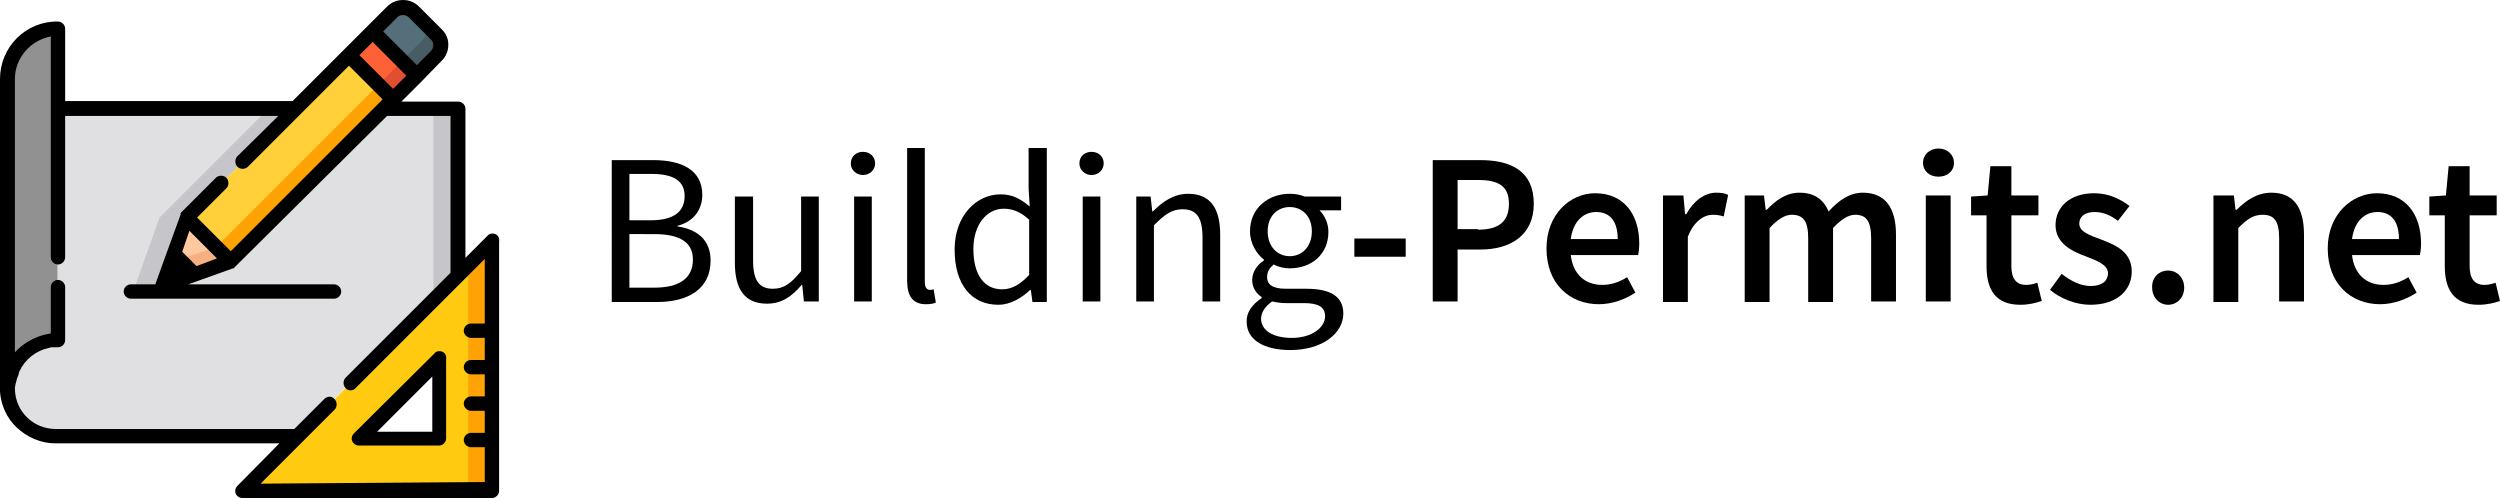 <?xml version="1.0" encoding="utf-8"?>
<!-- Generator: Adobe Illustrator 19.0.0, SVG Export Plug-In . SVG Version: 6.00 Build 0)  -->
<svg version="1.1" id="Layer_1" xmlns="http://www.w3.org/2000/svg" xmlns:xlink="http://www.w3.org/1999/xlink" x="0px" y="0px"
	 viewBox="0 0 452.8 90.2" style="enable-background:new 0 0 452.8 90.2;" xml:space="preserve">
<style type="text/css">
	.st0{fill:#E0E0E2;}
	.st1{fill:#FFCA10;}
	.st2{fill:#FFA304;}
	.st3{fill:#546F7A;}
	.st4{fill:#475D63;}
	.st5{fill:#FF6137;}
	.st6{fill:#E04F32;}
	.st7{fill:#FFC89F;}
	.st8{fill:#F7B081;}
	.st9{fill:#FFD039;}
	.st10{fill:#919191;}
	.st11{fill:#C6C5CA;}
	.st12{fill:#3C5156;}
</style>
<g id="XMLID_1_">
	<g id="XMLID_19_">
		<path id="XMLID_20_" d="M110.7,29h7.6c5.2,0,8.9,1.8,8.9,6.3c0,2.5-1.4,4.8-4.5,5.6V41c3.8,0.6,6,2.6,6,6.2c0,5.1-4,7.5-9.7,7.5
			h-8.2V29z M117.8,39.9c4.3,0,6.2-1.6,6.2-4.4c0-2.8-2.1-4-6-4h-4v8.4H117.8z M118.5,52.1c4.4,0,7-1.6,7-5.1c0-3.2-2.5-4.6-7-4.6
			H114v9.7H118.5z"/>
		<path id="XMLID_24_" d="M133.1,35.6h3.3v11.6c0,3.6,1.1,5.1,3.6,5.1c2,0,3.3-1,5.1-3.2V35.6h3.2v19h-2.7l-0.3-3h-0.1
			c-1.8,2.1-3.6,3.4-6.3,3.4c-4,0-5.8-2.6-5.8-7.4V35.6z"/>
		<path id="XMLID_26_" d="M154.1,29.6c0-1.3,1-2.1,2.2-2.1s2.2,0.8,2.2,2.1c0,1.2-1,2.1-2.2,2.1S154.1,30.8,154.1,29.6z M154.7,35.6
			h3.2v19h-3.2V35.6z"/>
		<path id="XMLID_29_" d="M164.3,26.8h3.2v24.3c0,1,0.4,1.4,0.9,1.4c0.2,0,0.4,0,0.7-0.1l0.4,2.4c-0.4,0.2-1,0.3-1.8,0.3
			c-2.4,0-3.4-1.5-3.4-4.3V26.8z"/>
		<path id="XMLID_31_" d="M181.2,35.2c2.2,0,3.6,0.8,5.3,2.2l-0.2-3.3v-7.3h3.3v27.9H187l-0.3-2.2h-0.1c-1.5,1.4-3.5,2.7-5.8,2.7
			c-4.8,0-7.9-3.6-7.9-10C172.9,39,176.9,35.2,181.2,35.2z M181.5,52.4c1.8,0,3.3-0.9,4.9-2.6v-10c-1.6-1.5-3.1-2-4.6-2
			c-3.1,0-5.5,2.9-5.5,7.3C176.3,49.7,178.2,52.4,181.5,52.4z"/>
		<path id="XMLID_34_" d="M195.5,29.6c0-1.3,1-2.1,2.2-2.1s2.2,0.8,2.2,2.1c0,1.2-1,2.1-2.2,2.1S195.5,30.8,195.5,29.6z M196.1,35.6
			h3.2v19h-3.2V35.6z"/>
		<path id="XMLID_37_" d="M205.7,35.6h2.7l0.3,2.7h0.1c1.8-1.8,3.8-3.2,6.4-3.2c4,0,5.8,2.6,5.8,7.4v12.1h-3.2V43
			c0-3.6-1.1-5.1-3.6-5.1c-2,0-3.3,1-5.2,2.9v13.8h-3.2V35.6z"/>
		<path id="XMLID_39_" d="M228.5,54v-0.2c-0.9-0.6-1.7-1.6-1.7-3.1c0-1.6,1.1-2.9,2.1-3.5v-0.2c-1.3-1-2.5-2.9-2.5-5.1
			c0-4.2,3.3-6.8,7.2-6.8c1.1,0,2,0.2,2.7,0.5h6.6v2.5H239c0.9,0.9,1.6,2.3,1.6,3.9c0,4.1-3.1,6.6-7,6.6c-0.9,0-2-0.2-2.9-0.7
			c-0.7,0.6-1.2,1.2-1.2,2.3c0,1.2,0.8,2.1,3.4,2.1h3.7c4.4,0,6.7,1.4,6.7,4.5c0,3.5-3.7,6.6-9.6,6.6c-4.7,0-7.9-1.8-7.9-5.1
			C225.7,56.7,226.7,55.2,228.5,54z M234,61.2c3.6,0,6-1.9,6-3.9c0-1.8-1.4-2.4-3.8-2.4h-3.3c-0.7,0-1.6-0.1-2.5-0.3
			c-1.4,1-2,2.1-2,3.2C228.5,59.9,230.6,61.2,234,61.2z M237.6,41.9c0-2.8-1.8-4.4-4-4.4s-4,1.6-4,4.4c0,2.8,1.8,4.5,4,4.5
			S237.6,44.7,237.6,41.9z"/>
		<path id="XMLID_43_" d="M245.3,43.2h9.3v3.3h-9.3V43.2z"/>
		<path id="XMLID_45_" d="M259.5,29h8.6c5.6,0,9.7,2,9.7,7.9c0,5.7-4.2,8.3-9.7,8.3H264v9.4h-4.5V29z M267.7,41.6
			c3.8,0,5.6-1.5,5.6-4.7c0-3.2-1.9-4.3-5.6-4.3H264v8.9H267.7z"/>
		<path id="XMLID_48_" d="M288.9,35c5.2,0,8,3.8,8,9.1c0,0.9-0.1,1.6-0.2,2.1h-12.2c0.4,3.5,2.6,5.4,5.7,5.4c1.6,0,3.1-0.5,4.5-1.4
			l1.5,2.8c-1.8,1.2-4.2,2.1-6.6,2.1c-5.3,0-9.5-3.7-9.5-10.1C280.1,38.8,284.4,35,288.9,35z M293,43.3c0-3.1-1.3-4.9-3.9-4.9
			c-2.3,0-4.2,1.7-4.6,4.9H293z"/>
		<path id="XMLID_51_" d="M301.2,35.4h3.7l0.3,3.4h0.2c1.4-2.5,3.4-3.9,5.4-3.9c1,0,1.6,0.1,2.2,0.4l-0.8,3.9
			c-0.7-0.2-1.2-0.3-2-0.3c-1.5,0-3.4,1.1-4.5,4v11.8h-4.5V35.4z"/>
		<path id="XMLID_53_" d="M315.8,35.4h3.7l0.3,2.6h0.2c1.6-1.7,3.5-3.1,5.9-3.1c2.8,0,4.4,1.3,5.3,3.4c1.8-2,3.8-3.4,6.2-3.4
			c4.1,0,6,2.8,6,7.6v12.1h-4.5V43.2c0-3.2-0.9-4.3-2.9-4.3c-1.2,0-2.5,0.8-4,2.4v13.4h-4.5V43.2c0-3.2-0.9-4.3-3-4.3
			c-1.2,0-2.5,0.8-4,2.4v13.4h-4.5V35.4z"/>
		<path id="XMLID_55_" d="M348.3,29.5c0-1.5,1.2-2.6,2.8-2.6s2.8,1.1,2.8,2.6c0,1.5-1.2,2.5-2.8,2.5S348.3,31,348.3,29.5z
			 M348.8,35.4h4.5v19.2h-4.5V35.4z"/>
		<path id="XMLID_58_" d="M359.8,39H357v-3.4l3-0.2l0.5-5.3h3.8v5.3h4.9V39h-4.9v9.2c0,2.3,0.9,3.4,2.7,3.4c0.7,0,1.5-0.2,2-0.4
			l0.8,3.3c-1.1,0.4-2.4,0.7-3.9,0.7c-4.5,0-6.1-2.8-6.1-7V39z"/>
		<path id="XMLID_60_" d="M373.4,49.6c1.7,1.3,3.4,2.2,5.3,2.2c2.1,0,3.1-1,3.1-2.3c0-1.6-2.1-2.3-4.1-3.1c-2.5-0.9-5.4-2.4-5.4-5.6
			c0-3.4,2.7-5.8,7-5.8c2.7,0,4.8,1.1,6.4,2.3l-2.1,2.7c-1.3-1-2.7-1.6-4.2-1.6c-1.9,0-2.8,0.9-2.8,2.1c0,1.5,1.9,2.1,4,2.9
			c2.6,1,5.5,2.2,5.5,5.8c0,3.3-2.6,6-7.5,6c-2.6,0-5.4-1.1-7.3-2.7L373.4,49.6z"/>
		<path id="XMLID_62_" d="M392.7,49c1.6,0,2.9,1.3,2.9,3.1c0,1.8-1.3,3.1-2.9,3.1c-1.6,0-2.9-1.3-2.9-3.1
			C389.7,50.3,391,49,392.7,49z"/>
		<path id="XMLID_64_" d="M400.9,35.4h3.7l0.3,2.6h0.2c1.7-1.7,3.7-3.1,6.3-3.1c4.1,0,5.9,2.8,5.9,7.6v12.1h-4.5V43.2
			c0-3.2-0.9-4.3-3-4.3c-1.7,0-2.8,0.8-4.4,2.4v13.4h-4.5V35.4z"/>
		<path id="XMLID_66_" d="M430.5,35c5.2,0,8,3.8,8,9.1c0,0.9-0.1,1.6-0.2,2.1H426c0.4,3.5,2.6,5.4,5.7,5.4c1.6,0,3.1-0.5,4.5-1.4
			l1.5,2.8c-1.8,1.2-4.2,2.1-6.6,2.1c-5.3,0-9.5-3.7-9.5-10.1C421.6,38.8,426,35,430.5,35z M434.5,43.3c0-3.1-1.3-4.9-3.9-4.9
			c-2.3,0-4.2,1.7-4.6,4.9H434.5z"/>
		<path id="XMLID_69_" d="M442.8,39H440v-3.4l3-0.2l0.5-5.3h3.8v5.3h4.9V39h-4.9v9.2c0,2.3,0.9,3.4,2.7,3.4c0.7,0,1.5-0.2,2-0.4
			l0.8,3.3c-1.1,0.4-2.4,0.7-3.9,0.7c-4.5,0-6.1-2.8-6.1-7V39z"/>
	</g>
	<g id="XMLID_95_">
		<path id="XMLID_93_" class="st0" d="M1.3,19.7c0,0,0.1,45.9,0,50.8c0.1,4.7,4,8.5,8.7,8.5h43.8l29.1-29.1V19.7H1.3z"/>
		<path id="XMLID_119_" class="st1" d="M44,88.9h45.2V43.7L44,88.9z M79.6,79.5H65.1L79.6,65V79.5z"/>
		<polygon id="XMLID_90_" class="st2" points="84.8,48.1 84.8,88.9 89.2,88.9 89.2,43.7 		"/>
		<path id="XMLID_89_" class="st3" d="M79.1,6.3l-4.1-4.1c-1.1-1.1-2.8-1.1-3.8,0l-3.6,3.6l8,8l3.6-3.6C80.1,9,80.1,7.3,79.1,6.3z"
			/>
		<path id="XMLID_88_" class="st4" d="M79.1,6.3l-2.7-2.7c1.1,1.1,1.1,2.8,0,3.8L72.8,11l2.7,2.7l3.6-3.6C80.1,9,80.1,7.3,79.1,6.3z
			"/>
		
			<rect id="XMLID_87_" x="63.7" y="8.8" transform="matrix(-0.707 -0.707 0.707 -0.707 110.012 69.258)" class="st5" width="11.3" height="6.1"/>
		
			<rect id="XMLID_86_" x="70.1" y="11.5" transform="matrix(-0.707 -0.707 0.707 -0.707 112.675 75.68)" class="st6" width="3.8" height="6.1"/>
		<polygon id="XMLID_85_" class="st7" points="29.5,51.7 41.8,47.4 33.8,39.4 		"/>
		<polygon id="XMLID_84_" class="st8" points="39.1,44.7 30.9,47.6 29.5,51.7 41.8,47.4 		"/>
		
			<rect id="XMLID_83_" x="31.7" y="23.1" transform="matrix(0.707 -0.707 0.707 0.707 -4.916 45.528)" class="st9" width="41.6" height="11.3"/>
		
			<rect id="XMLID_82_" x="34.4" y="29.5" transform="matrix(0.707 -0.707 0.707 0.707 -6.018 48.189)" class="st2" width="41.6" height="3.8"/>
		<path id="XMLID_81_" class="st10" d="M10.4,61.6V5.2c-5,0-9.1,4.1-9.1,9.1v56.4C1.3,65.7,5.4,61.6,10.4,61.6z"/>
		<g id="XMLID_106_">
			<polygon id="XMLID_80_" class="st11" points="24.5,51.7 29.5,51.7 33.8,39.4 53.6,19.7 48.6,19.7 28.9,39.4 			"/>
			<polygon id="XMLID_79_" class="st11" points="78.5,19.7 78.5,54.3 82.9,49.9 82.9,19.7 			"/>
		</g>
		<polygon id="XMLID_78_" class="st12" points="29.5,51.7 35.2,49.7 31.5,46 		"/>
		<path id="XMLID_102_" d="M80.1,63.7c-0.5-0.2-1.1-0.1-1.4,0.3L64.1,78.5c-0.4,0.4-0.5,1-0.3,1.4c0.2,0.5,0.7,0.8,1.2,0.8h14.5
			c0.7,0,1.3-0.6,1.3-1.3V65C80.9,64.4,80.6,63.9,80.1,63.7z M78.3,78.2h-10l10-10L78.3,78.2L78.3,78.2z"/>
		<path id="XMLID_96_" d="M89.7,42.4c-0.5-0.2-1.1-0.1-1.4,0.3l-4,4V19.7c0-0.7-0.6-1.3-1.3-1.3H72.7l3.7-3.7c0,0,0,0,0,0L80,11
			c0.8-0.8,1.2-1.8,1.2-2.9S80.8,6.1,80,5.3l-4.1-4.1C75.1,0.4,74.1,0,73,0c-1.1,0-2.1,0.4-2.9,1.2l-3.6,3.6l-4.3,4.3L53,18.3H11.8
			V5.2c0-0.7-0.6-1.3-1.3-1.3C4.7,3.8,0,8.5,0,14.3v56.4c0,0.1,0,0.2,0,0.3c0.2,2.4,1.2,4.7,3,6.4c1.9,1.8,4.4,2.9,7,2.9h40.6L43,88
			c-0.4,0.4-0.5,1-0.3,1.4c0.2,0.5,0.7,0.8,1.2,0.8h45.2c0.7,0,1.3-0.6,1.3-1.3V43.7C90.5,43.1,90.2,42.6,89.7,42.4z M67.5,7.6
			l6.1,6.1l-2.4,2.4L65.1,10L67.5,7.6z M72,3.1c0.5-0.5,1.4-0.5,2,0l4.1,4.1c0.5,0.5,0.5,1.4,0,2l-2.6,2.6l-6.1-6.1L72,3.1z
			 M47.2,87.6l7.6-7.6c0,0,0,0,0,0l3.4-3.4l2.4-2.4c0.5-0.5,0.5-1.4,0-1.9c-0.1-0.1-0.1-0.1-0.2-0.2c-0.5-0.4-1.2-0.3-1.7,0.2
			l-5.4,5.4H10.1c-4,0-7.3-3.1-7.4-7.2c0-0.3,0-0.5,0.1-0.8c0,0,0,0,0,0c0-0.1,0-0.2,0.1-0.4c0,0,0,0,0,0c0-0.1,0-0.2,0.1-0.3
			c0,0,0-0.1,0-0.1c0-0.1,0-0.2,0.1-0.3c0,0,0-0.1,0-0.1c0-0.1,0-0.1,0.1-0.2c0-0.1,0-0.1,0.1-0.2c0,0,0-0.1,0-0.1
			c0-0.1,0.1-0.2,0.1-0.3c0,0,0,0,0-0.1c0-0.1,0.1-0.2,0.1-0.3c0,0,0,0,0,0c1-2.2,3-3.8,5.4-4.3c0,0,0,0,0,0c0.1,0,0.2,0,0.3-0.1
			c0,0,0,0,0.1,0c0.1,0,0.2,0,0.3,0c0,0,0.1,0,0.1,0c0.1,0,0.2,0,0.3,0c0,0,0.1,0,0.1,0c0.1,0,0.3,0,0.4,0c0.7,0,1.3-0.6,1.3-1.3V52
			c0-0.7-0.6-1.3-1.3-1.3c-0.7,0-1.3,0.6-1.3,1.3v8.4c-2.2,0.3-4.3,1.3-6,2.9c-0.2,0.2-0.3,0.3-0.5,0.5V14.3c0-3.8,2.8-7,6.5-7.7v13
			v27v0c0,0.7,0.6,1.3,1.3,1.3c0.7,0,1.3-0.6,1.3-1.3v0V21h38.6L43,28.3c-0.5,0.5-0.5,1.4,0,1.9c0.5,0.5,1.4,0.5,1.9,0l9.6-9.6
			c0,0,0,0,0,0l8.7-8.7l6.1,6.1l-0.7,0.7c0,0,0,0,0,0L41.8,45.5l-6.1-6.1l5.3-5.3c0.5-0.5,0.5-1.4,0-1.9c-0.5-0.5-1.4-0.5-1.9,0
			l-6.2,6.2c0,0-0.1,0.1-0.1,0.1c0,0,0,0,0,0c0,0,0,0.1-0.1,0.1c0,0,0,0,0,0c0,0,0,0,0,0.1c0,0,0,0,0,0.1c0,0,0,0.1,0,0.1
			c0,0,0,0,0,0L30,46.3l-1.8,5c0,0.1,0,0.1-0.1,0.2h-4.4c-0.7,0-1.3,0.6-1.3,1.3c0,0.7,0.6,1.3,1.3,1.3h36.8c0.7,0,1.3-0.6,1.3-1.3
			c0-0.7-0.6-1.3-1.3-1.3H34.1l8.1-2.9c0,0,0,0,0,0c0,0,0.1,0,0.1,0c0,0,0,0,0,0c0,0,0.1,0,0.1-0.1c0,0,0,0,0,0c0,0,0.1,0,0.1-0.1
			c0,0,0,0,0,0c0,0,0.1-0.1,0.1-0.1L70.1,21h11.5v28.4l-19,19c-0.5,0.5-0.5,1.4,0,1.9c0,0,0.1,0.1,0.1,0.1c0.2,0.2,0.5,0.3,0.8,0.3
			c0.3,0,0.6-0.1,0.8-0.3c0,0,0.1-0.1,0.1-0.1l19.4-19.4c0,0,0,0,0,0l4-4v11.7h-2.5c-0.7,0-1.3,0.6-1.3,1.3c0,0.7,0.6,1.3,1.3,1.3
			h2.5v4h-2.5c-0.7,0-1.3,0.6-1.3,1.3c0,0.7,0.6,1.3,1.3,1.3h2.5v4h-2.5c-0.7,0-1.3,0.6-1.3,1.3c0,0.7,0.6,1.3,1.3,1.3h2.5v4h-2.5
			c-0.7,0-1.3,0.6-1.3,1.3c0,0.7,0.6,1.3,1.3,1.3h2.5v6.3L47.2,87.6L47.2,87.6z M35.6,48.2L33,45.6l1.3-3.8l5,5L35.6,48.2z"/>
	</g>
</g>
</svg>
